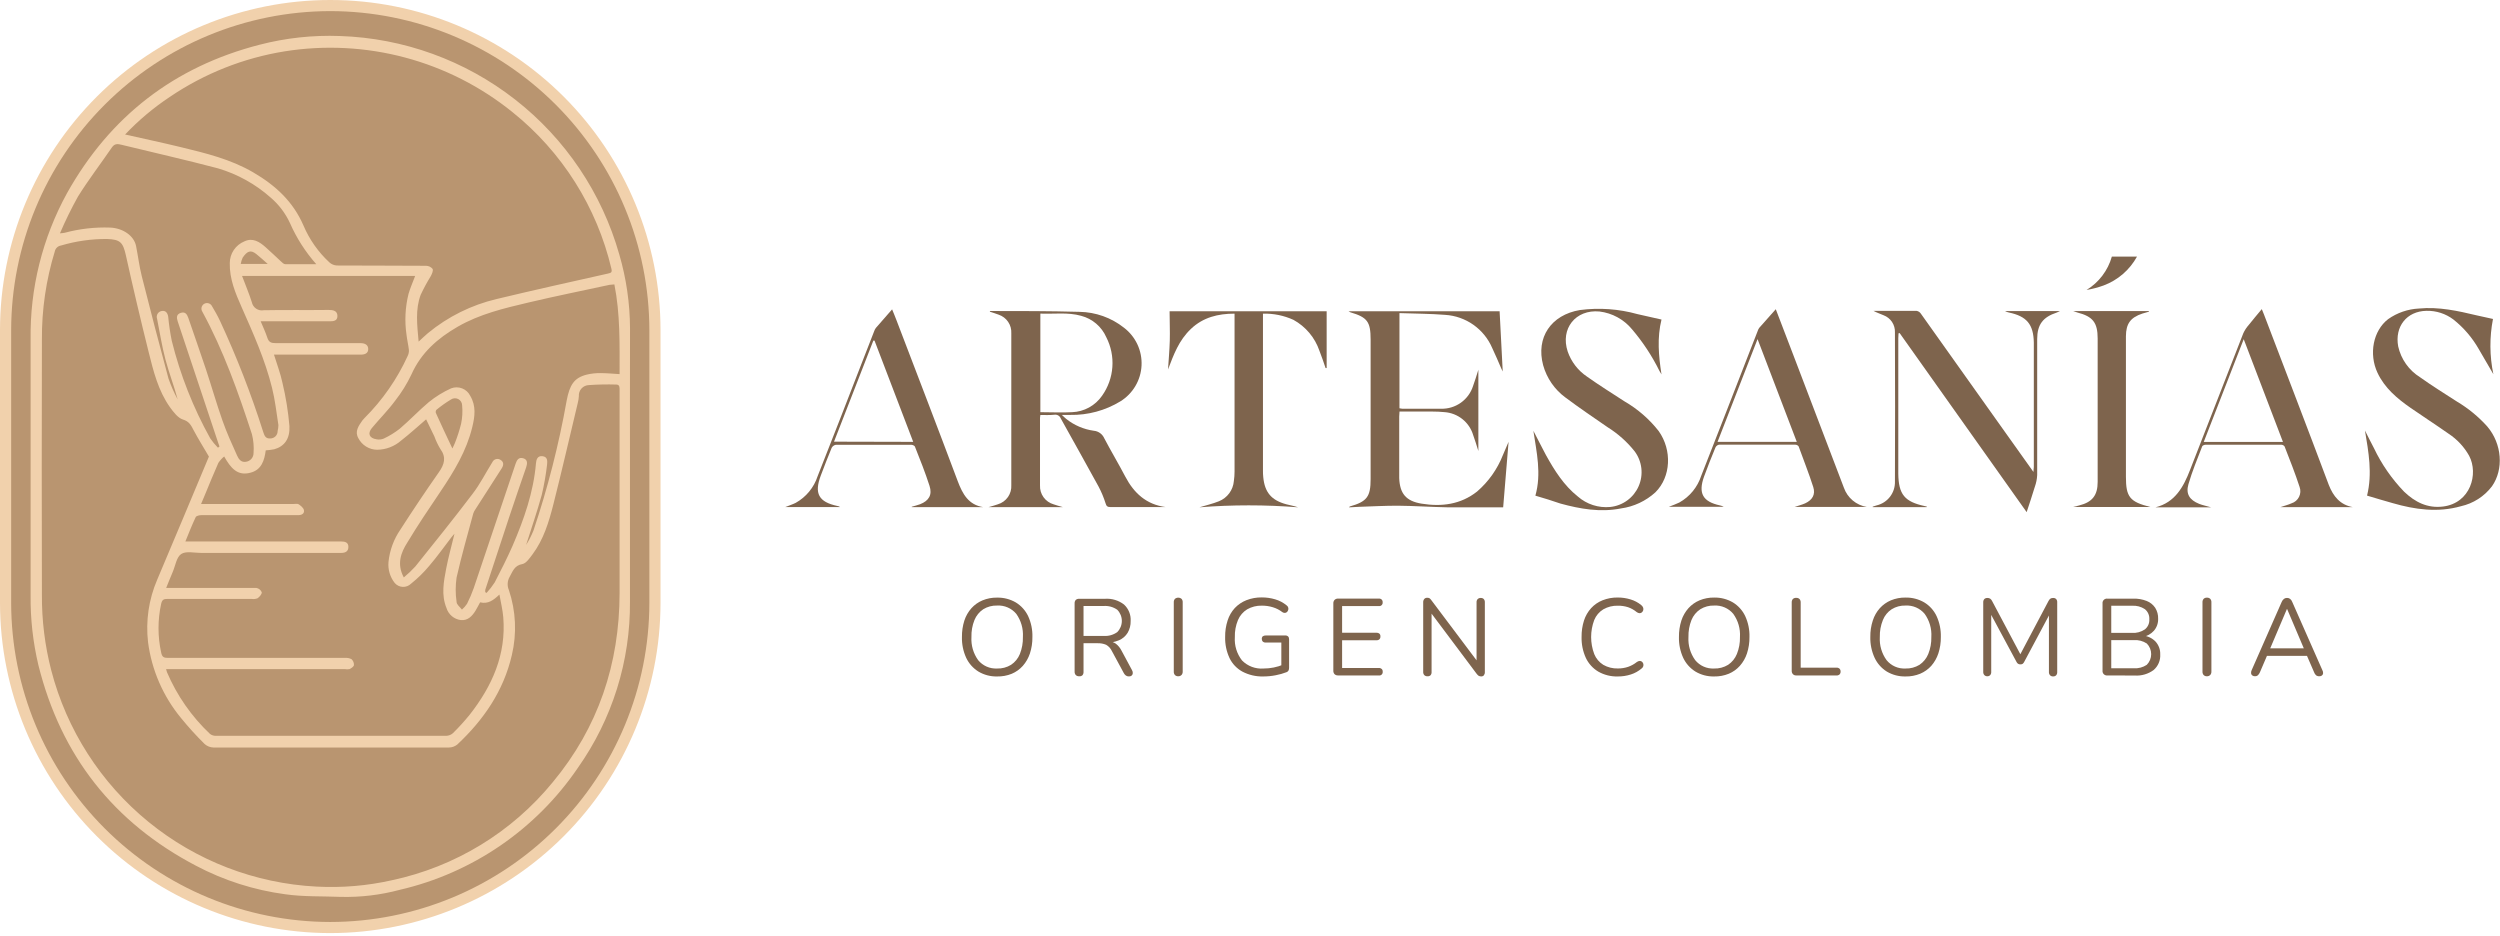 <svg xmlns="http://www.w3.org/2000/svg" fill="none" viewBox="0 0 513 192" height="192" width="513">
<path fill="#B99570" d="M67.77 1.14H67.76C30.967 1.14 1.14 30.967 1.14 67.76V123.71C1.14 160.503 30.967 190.33 67.76 190.33H67.77C104.563 190.33 134.39 160.503 134.39 123.71V67.76C134.39 30.967 104.563 1.14 67.77 1.14Z"></path>
<path fill="#F1D1AC" d="M129.27 96.01C129.27 105.14 129.27 114.27 129.27 123.4C129.372 135.613 125.64 147.55 118.6 157.53C109.993 170.198 96.922 179.151 82 182.6C78.063 183.654 73.995 184.139 69.92 184.04C66.12 183.88 62.27 184.04 58.51 183.5C52.124 182.644 45.939 180.667 40.24 177.66C23.3 168.793 12.513 155.07 7.88 136.49C6.764 131.79 6.226 126.971 6.28 122.14C6.28 104.64 6.28 87.14 6.28 69.64C6.134 59.162 8.708 48.826 13.75 39.64C22.57 23.89 35.75 13.69 53.26 9.18C58.634 7.787 64.182 7.184 69.73 7.39C82.809 7.811 95.415 12.382 105.725 20.441C116.034 28.5 123.513 39.63 127.08 52.22C128.516 57.136 129.256 62.229 129.28 67.35C129.25 76.92 129.27 86.47 129.27 96.01ZM42.87 93.69C41.73 91.75 40.66 90.03 39.72 88.26C39.2 87.26 38.83 86.48 37.52 86.08C36.52 85.77 35.6 84.56 34.89 83.58C32.46 80.17 31.48 76.16 30.49 72.19C28.85 65.61 27.297 59.01 25.83 52.39C25.23 49.71 24.67 49.14 21.97 49.04C18.771 49.019 15.587 49.47 12.52 50.38C12.212 50.426 11.926 50.564 11.699 50.777C11.472 50.989 11.316 51.266 11.25 51.57C9.448 57.446 8.554 63.564 8.6 69.71C8.553 87.183 8.553 104.647 8.6 122.1C8.57 127.304 9.212 132.49 10.51 137.53C13.681 149.757 20.669 160.655 30.457 168.639C40.246 176.624 52.325 181.28 64.94 181.93C70.142 182.21 75.358 181.769 80.44 180.62C93.41 177.86 105.051 170.759 113.44 160.49C122.76 149.27 127.12 136.22 127.14 121.68C127.14 114.07 127.14 106.45 127.14 98.84V80.09C127.14 79.54 127.2 78.92 126.46 78.91C124.589 78.852 122.717 78.888 120.85 79.02C120.563 79.026 120.28 79.091 120.018 79.209C119.756 79.328 119.522 79.499 119.328 79.711C119.135 79.923 118.986 80.173 118.892 80.444C118.798 80.716 118.76 81.003 118.78 81.29C118.753 81.777 118.676 82.259 118.55 82.73C116.89 89.66 115.3 96.6 113.55 103.5C112.63 107.11 111.55 110.7 109.28 113.74C108.7 114.51 107.99 115.58 107.21 115.74C105.51 116.03 105.21 117.28 104.55 118.42C104.327 118.822 104.199 119.27 104.176 119.73C104.154 120.189 104.237 120.648 104.42 121.07C105.869 125.378 106.081 130.007 105.03 134.43C103.33 141.78 99.25 147.7 93.83 152.78C93.342 153.172 92.736 153.387 92.11 153.39C76.01 153.39 59.91 153.39 43.81 153.39C43.147 153.374 42.51 153.126 42.01 152.69C40.285 150.992 38.656 149.199 37.13 147.32C33.464 142.877 31.125 137.491 30.38 131.78C29.875 127.413 30.523 122.989 32.26 118.95C35.88 110.42 39.43 101.88 42.87 93.69ZM98.52 123.6C98.18 124.21 97.9 124.78 97.57 125.32C96.89 126.42 96 127.38 94.57 127.24C93.892 127.158 93.252 126.881 92.729 126.442C92.205 126.004 91.82 125.423 91.62 124.77C90.51 122.07 91.05 119.35 91.56 116.66C92.01 114.32 92.66 112.02 93.26 109.52L92.71 110.15C91.17 112.15 89.71 114.22 88.05 116.15C86.938 117.481 85.695 118.697 84.34 119.78C84.116 119.999 83.849 120.17 83.556 120.281C83.263 120.393 82.951 120.443 82.637 120.429C82.324 120.415 82.017 120.337 81.736 120.199C81.454 120.062 81.204 119.868 81 119.63C80.033 118.405 79.575 116.854 79.72 115.3C79.965 112.933 80.796 110.664 82.14 108.7C84.72 104.7 87.32 100.8 90.03 96.94C91.18 95.31 91.64 93.87 90.35 92.11C89.865 91.305 89.46 90.454 89.14 89.57C88.58 88.4 88.02 87.24 87.44 86.05C85.67 87.56 84.06 89.05 82.33 90.39C80.962 91.598 79.205 92.272 77.38 92.29C76.582 92.281 75.802 92.055 75.124 91.636C74.445 91.216 73.894 90.62 73.53 89.91C72.75 88.54 73.58 87.39 74.35 86.29C74.486 86.108 74.637 85.938 74.8 85.78C78.5 82.091 81.505 77.765 83.67 73.01C83.847 72.643 83.929 72.237 83.91 71.83C83.8 70.83 83.54 69.76 83.42 68.72C83.005 65.913 83.145 63.053 83.83 60.3C84.19 59.06 84.73 57.86 85.19 56.62H49.67C50.37 58.5 51.11 60.22 51.67 62C51.779 62.545 52.098 63.025 52.559 63.336C53.019 63.646 53.584 63.763 54.13 63.66C58.56 63.57 62.99 63.66 67.43 63.6C68.31 63.6 69.23 63.73 69.24 64.83C69.25 65.93 68.33 65.93 67.49 65.93H53.49C54 67.15 54.49 68.19 54.85 69.28C55.14 70.21 55.65 70.42 56.56 70.41C62.35 70.41 68.15 70.41 73.95 70.41C74.8 70.41 75.55 70.7 75.56 71.61C75.57 72.52 74.85 72.78 73.97 72.77C71.05 72.77 68.13 72.77 65.22 72.77H56.22C56.83 74.77 57.56 76.63 57.96 78.56C58.658 81.473 59.136 84.435 59.39 87.42C59.53 89.99 58.39 91.6 56.28 92.19C55.702 92.303 55.118 92.376 54.53 92.41C54.26 94.5 53.65 96.41 51.42 96.99C48.7 97.75 47.32 95.99 46 93.67C45.541 94.045 45.14 94.487 44.81 94.98C43.86 97.1 43 99.27 42.1 101.42L41.26 103.42H60.2C60.58 103.42 61.05 103.31 61.31 103.49C61.75 103.8 62.31 104.25 62.37 104.71C62.48 105.41 61.9 105.71 61.18 105.71C60.8 105.71 60.43 105.71 60.05 105.71C53.8 105.71 47.55 105.71 41.3 105.71C40.91 105.71 40.3 105.85 40.16 106.11C39.41 107.69 38.76 109.33 38.04 111.11H50.23C56.82 111.11 63.41 111.11 70 111.11C70.82 111.11 71.5 111.3 71.49 112.24C71.48 113.18 70.84 113.45 70.02 113.46H41.29C39.89 113.46 38.17 113.03 37.19 113.68C36.21 114.33 35.99 116.09 35.44 117.37C35 118.37 34.58 119.48 34.1 120.64H44.3C47.07 120.64 49.83 120.64 52.6 120.64C52.849 120.683 53.083 120.789 53.279 120.948C53.475 121.107 53.627 121.315 53.72 121.55C53.72 121.94 53.26 122.48 52.86 122.76C52.477 122.916 52.059 122.965 51.65 122.9C45.89 122.9 40.13 122.9 34.37 122.9C33.65 122.9 33.27 123 33.07 123.9C32.346 127.194 32.346 130.606 33.07 133.9C33.26 134.84 33.64 135.01 34.48 135C46.56 135 58.643 135 70.73 135C71.212 134.952 71.698 135.042 72.13 135.26C72.298 135.414 72.43 135.603 72.516 135.814C72.603 136.025 72.641 136.252 72.63 136.48C72.58 136.79 72.1 137.12 71.73 137.3C71.4 137.365 71.06 137.365 70.73 137.3H34.08C34.16 137.58 34.2 137.76 34.26 137.93C36.302 142.715 39.308 147.028 43.09 150.6C43.435 150.867 43.864 151.005 44.3 150.99C60.06 150.99 75.817 150.99 91.57 150.99C92.08 150.975 92.569 150.78 92.95 150.44C94.161 149.243 95.306 147.981 96.38 146.66C100.98 140.79 103.9 134.31 103.27 126.66C103.15 125.17 102.78 123.66 102.48 122C101.24 123.18 100.16 123.99 98.52 123.6ZM85.9 70.1C86.65 69.42 87.21 68.86 87.82 68.35C91.931 64.964 96.766 62.569 101.95 61.35C109.53 59.53 117.14 57.84 124.74 56.14C125.41 55.99 125.64 55.89 125.46 55.14C122.467 42.465 115.322 31.155 105.16 23.01C98.683 17.774 91.177 13.958 83.131 11.808C75.084 9.658 66.676 9.223 58.45 10.53C49.99 11.886 41.931 15.081 34.84 19.89C31.502 22.105 28.426 24.692 25.67 27.6C29.57 28.48 33.36 29.28 37.13 30.2C42.24 31.44 47.34 32.67 51.96 35.37C56.58 38.07 60.14 41.37 62.27 46.27C63.485 49.137 65.295 51.714 67.58 53.83C68 54.216 68.54 54.446 69.11 54.48C75.21 54.53 81.31 54.48 87.41 54.54C87.67 54.54 87.927 54.597 88.162 54.708C88.397 54.818 88.605 54.98 88.77 55.18C88.94 55.53 88.65 56.18 88.41 56.64C87.645 57.88 86.95 59.162 86.33 60.48C85.19 63.5 85.6 66.7 85.9 70.07V70.1ZM82.85 118.5C83.689 117.803 84.481 117.052 85.22 116.25C89.17 111.32 93.13 106.41 96.94 101.38C98.49 99.38 99.66 97.04 101.02 94.86C101.09 94.702 101.194 94.561 101.325 94.448C101.457 94.336 101.612 94.255 101.779 94.21C101.946 94.166 102.121 94.16 102.291 94.193C102.461 94.226 102.621 94.297 102.76 94.4C103.42 94.83 103.35 95.47 102.96 96.09C101.16 98.877 99.367 101.67 97.58 104.47C97.382 104.738 97.227 105.035 97.12 105.35C95.94 109.73 94.69 114.09 93.69 118.51C93.448 120.168 93.448 121.852 93.69 123.51C93.69 124.06 94.4 124.57 94.79 125.09C95.193 124.739 95.546 124.336 95.84 123.89C96.366 122.851 96.824 121.779 97.21 120.68C100.09 112.187 102.95 103.69 105.79 95.19C106.07 94.34 106.47 93.77 107.38 94.04C108.29 94.31 108.24 95.1 107.97 95.89C106.797 99.263 105.647 102.637 104.52 106.01C102.86 110.99 101.213 115.99 99.58 121.01C99.555 121.176 99.555 121.344 99.58 121.51L99.84 121.67C100.463 120.997 101.025 120.271 101.52 119.5C102.8 117.03 104.08 114.5 105.18 112C107.52 106.57 109.48 101 109.98 95.07C110.05 94.33 110.27 93.48 111.33 93.61C112.39 93.74 112.33 94.61 112.26 95.34C112.019 97.426 111.655 99.497 111.17 101.54C110.22 105 109.04 108.39 107.96 111.81C108.552 110.875 109.057 109.887 109.47 108.86C112.396 100.154 114.672 91.243 116.28 82.2C116.9 78.96 117.81 77.51 120.45 76.86C121.332 76.655 122.235 76.554 123.14 76.56C124.45 76.56 125.76 76.69 127.14 76.77C127.14 70.55 127.28 64.42 126.07 58.36C125.735 58.37 125.401 58.4 125.07 58.45C119.51 59.65 113.92 60.78 108.38 62.09C103.38 63.27 98.45 64.44 93.94 67.03C89.81 69.41 86.41 72.38 84.42 76.85C83.513 78.758 82.396 80.559 81.09 82.22C79.62 84.22 77.88 85.94 76.31 87.83C75.37 88.96 75.78 89.94 77.31 90.15C77.791 90.238 78.288 90.186 78.74 90C79.898 89.457 80.992 88.787 82 88C84.08 86.24 85.95 84.23 88 82.51C89.397 81.379 90.933 80.431 92.57 79.69C93.3 79.409 94.109 79.412 94.837 79.699C95.565 79.986 96.159 80.536 96.5 81.24C97.73 83.3 97.44 85.45 96.92 87.6C95.74 92.52 93.16 96.75 90.37 100.89C88.05 104.33 85.72 107.77 83.59 111.32C82.26 113.4 81.38 115.73 82.85 118.47V118.5ZM44.71 91.88L45.04 91.62C44.94 91.35 44.84 91.08 44.75 90.8C41.99 82.513 39.227 74.223 36.46 65.93C36.2 65.16 36.2 64.48 37.1 64.2C38 63.92 38.37 64.47 38.63 65.2C39.82 68.71 41.07 72.2 42.24 75.73C43.41 79.26 44.43 82.83 45.66 86.33C46.52 88.77 47.58 91.13 48.66 93.5C48.97 94.2 49.47 94.92 50.45 94.76C50.89 94.706 51.295 94.491 51.586 94.157C51.878 93.823 52.036 93.393 52.03 92.95C52.129 91.65 52.014 90.343 51.69 89.08C48.88 80.46 45.86 71.93 41.51 63.94C41.43 63.813 41.376 63.672 41.35 63.524C41.325 63.377 41.328 63.225 41.361 63.079C41.394 62.933 41.456 62.794 41.542 62.672C41.629 62.549 41.738 62.445 41.865 62.365C41.992 62.285 42.133 62.231 42.281 62.205C42.428 62.179 42.58 62.183 42.726 62.216C42.872 62.249 43.011 62.311 43.133 62.397C43.256 62.483 43.36 62.593 43.44 62.72C44.04 63.72 44.66 64.81 45.17 65.9C48.591 73.272 51.541 80.854 54 88.6C54.26 89.38 54.47 90.04 55.46 89.97C55.66 89.971 55.859 89.933 56.044 89.856C56.229 89.779 56.397 89.666 56.538 89.524C56.679 89.381 56.789 89.212 56.864 89.026C56.938 88.84 56.974 88.64 56.97 88.44C57.07 88.044 57.124 87.638 57.13 87.23C56.73 84.67 56.45 82.09 55.82 79.58C54.4 73.84 51.98 68.45 49.59 63.05C48.31 60.17 47.08 57.24 47.15 53.99C47.151 53.033 47.436 52.097 47.971 51.303C48.505 50.509 49.264 49.892 50.15 49.53C51.84 48.73 53.22 49.6 54.45 50.68C55.68 51.76 56.6 52.68 57.69 53.68C57.93 53.9 58.23 54.2 58.51 54.21C60.56 54.21 62.62 54.21 64.9 54.21C62.668 51.688 60.843 48.834 59.49 45.75C58.563 43.755 57.22 41.982 55.55 40.55C52.432 37.784 48.746 35.736 44.75 34.55C38.2 32.82 31.58 31.33 24.99 29.72C24.23 29.54 23.59 29.38 22.99 30.21C20.67 33.6 18.16 36.87 15.99 40.35C14.631 42.795 13.399 45.308 12.3 47.88C12.636 47.861 12.97 47.821 13.3 47.76C16.33 46.945 19.465 46.588 22.6 46.7C25.22 46.81 27.5 48.37 27.92 50.48C28.34 52.59 28.58 54.64 29.09 56.67C30.86 63.67 32.67 70.67 34.57 77.67C35.083 79.149 35.715 80.583 36.46 81.96C35.71 79.18 34.68 76.52 33.95 73.77C33.22 71.02 32.79 68.2 32.23 65.41C32.17 65.239 32.15 65.057 32.17 64.877C32.19 64.697 32.25 64.524 32.346 64.37C32.442 64.217 32.572 64.087 32.724 63.99C32.877 63.893 33.05 63.831 33.23 63.81C34.03 63.69 34.41 64.25 34.52 65.04C34.678 66.688 34.921 68.327 35.25 69.95C36.988 76.935 39.641 83.66 43.14 89.95C43.603 90.631 44.128 91.267 44.71 91.85V91.88ZM92.82 92.04C93.05 91.55 93.23 91.23 93.35 90.9C93.86 89.613 94.284 88.293 94.62 86.95C94.88 85.715 94.95 84.447 94.83 83.19C94.829 82.919 94.753 82.653 94.611 82.422C94.468 82.191 94.264 82.004 94.022 81.882C93.78 81.76 93.508 81.707 93.238 81.73C92.968 81.752 92.709 81.849 92.49 82.01C91.463 82.629 90.483 83.324 89.56 84.09C89.486 84.179 89.437 84.286 89.416 84.399C89.395 84.513 89.403 84.63 89.44 84.74C90.52 87.1 91.6 89.47 92.82 92.01V92.04ZM49.4 54.16H54.94C54.04 53.37 53.35 52.74 52.63 52.16C51.41 51.16 50.7 51.57 49.8 52.86C49.608 53.273 49.474 53.711 49.4 54.16Z"></path>
<path fill="#F1D1AC" d="M67.77 191.47C49.804 191.451 32.578 184.307 19.873 171.604C7.168 158.901 0.021 141.676 0 123.71V67.77C3.78768e-07 49.796 7.14 32.559 19.849 19.849C32.559 7.14 49.796 0 67.77 0C85.744 0 102.981 7.14 115.691 19.849C128.4 32.559 135.54 49.796 135.54 67.77V123.71C135.519 141.676 128.372 158.901 115.667 171.604C102.962 184.307 85.736 191.451 67.77 191.47ZM67.77 2.28C50.408 2.301 33.764 9.208 21.488 21.486C9.213 33.763 2.309 50.408 2.29 67.77V123.71C2.309 141.071 9.213 157.715 21.489 169.991C33.765 182.267 50.409 189.172 67.77 189.19C85.131 189.172 101.775 182.267 114.051 169.991C126.327 157.715 133.231 141.071 133.25 123.71V67.77C133.231 50.408 126.327 33.763 114.052 21.486C101.776 9.208 85.132 2.301 67.77 2.28Z"></path>
<path fill="#7E644D" d="M213.48 85.16C213.444 85.355 213.42 85.552 213.41 85.75C213.41 90.36 213.41 94.98 213.41 99.6C213.37 100.469 213.625 101.326 214.133 102.032C214.641 102.738 215.373 103.252 216.21 103.49C216.74 103.69 217.29 103.82 218.09 104.06H202.87C203.65 103.82 204.22 103.69 204.77 103.48C205.606 103.231 206.333 102.706 206.833 101.99C207.332 101.274 207.574 100.411 207.52 99.54C207.52 89.16 207.52 78.78 207.52 68.4C207.567 67.565 207.338 66.737 206.868 66.045C206.398 65.353 205.714 64.834 204.92 64.57C204.33 64.34 203.72 64.16 203.12 63.96C203.12 63.9 203.12 63.82 203.18 63.82C209.3 63.82 215.41 63.82 221.52 63.99C224.831 64.045 228.032 65.187 230.63 67.24C231.817 68.142 232.766 69.319 233.396 70.669C234.026 72.02 234.317 73.504 234.246 74.992C234.174 76.481 233.741 77.93 232.983 79.213C232.226 80.497 231.168 81.577 229.9 82.36C226.8 84.245 223.228 85.209 219.6 85.14C219.13 85.14 218.66 85.14 217.89 85.14C218.33 85.54 218.55 85.78 218.81 85.98C220.441 87.272 222.389 88.104 224.45 88.39C224.912 88.431 225.354 88.596 225.731 88.867C226.107 89.138 226.404 89.505 226.59 89.93C227.98 92.58 229.52 95.15 230.91 97.8C232.69 101.19 235.22 103.52 239.18 104.05C238.86 104.05 238.53 104.05 238.18 104.05C234.74 104.05 231.3 104.05 227.86 104.05C227.24 104.05 227.03 103.86 226.86 103.27C226.487 102.089 226.009 100.945 225.43 99.85C222.87 95.16 220.24 90.5 217.66 85.85C217.563 85.6 217.386 85.391 217.155 85.254C216.925 85.118 216.655 85.064 216.39 85.1C215.47 85.2 214.52 85.16 213.48 85.16ZM213.48 84.58C215.73 84.58 217.87 84.7 219.99 84.58C221.209 84.534 222.4 84.204 223.469 83.618C224.539 83.031 225.456 82.203 226.15 81.2C227.377 79.47 228.106 77.436 228.257 75.32C228.409 73.204 227.978 71.088 227.01 69.2C226.539 68.128 225.832 67.177 224.942 66.417C224.052 65.657 223.002 65.107 221.87 64.81C219.13 64.03 216.32 64.47 213.48 64.35V84.58Z"></path>
<path fill="#7E644D" d="M287.17 64.25V83.78C287.353 83.828 287.541 83.858 287.73 83.87C290.37 83.87 293.02 83.87 295.66 83.87C297.124 83.92 298.565 83.488 299.761 82.641C300.956 81.794 301.841 80.578 302.28 79.18C302.66 78.18 302.94 77.18 303.36 75.87V92.55C302.96 91.3 302.67 90.28 302.3 89.29C301.916 87.997 301.146 86.852 300.094 86.008C299.041 85.165 297.756 84.663 296.41 84.57C295.59 84.49 294.76 84.45 293.93 84.45C291.71 84.45 289.49 84.45 287.18 84.45C287.18 84.84 287.12 85.14 287.12 85.45C287.12 89.45 287.12 93.45 287.12 97.45C287.12 97.67 287.12 97.89 287.12 98.11C287.24 101.28 288.52 102.83 291.71 103.35C295.8 104.01 299.71 103.54 303.1 100.86C305.449 98.831 307.268 96.26 308.4 93.37C308.78 92.51 309.14 91.64 309.56 90.66C309.19 95.2 308.82 99.59 308.45 104.1H307.52C303.99 104.1 300.45 104.1 296.92 104.1C293.54 104.04 290.18 103.8 286.8 103.77C284.17 103.77 281.53 103.91 278.89 104L276.82 104.11C276.92 103.99 276.95 103.93 277 103.92C280.51 102.92 281.25 101.92 281.25 98.32V69.66C281.25 66.01 280.58 65.11 277.09 64.08C276.961 64.021 276.837 63.951 276.72 63.87H307.72C307.93 67.95 308.14 72 308.36 76.23C308.21 75.91 308.11 75.72 308.02 75.52C307.42 74.16 306.86 72.77 306.21 71.43C305.39 69.51 304.052 67.856 302.346 66.651C300.641 65.447 298.634 64.74 296.55 64.61C293.47 64.36 290.38 64.37 287.17 64.25Z"></path>
<path fill="#7E644D" d="M315.06 101.71C316.34 97.18 315.31 92.81 314.65 88.4C315.51 90.05 316.34 91.72 317.24 93.4C318.99 96.55 320.9 99.6 323.78 101.89C324.683 102.679 325.738 103.276 326.879 103.644C328.021 104.012 329.226 104.144 330.42 104.03C331.682 103.899 332.886 103.436 333.91 102.688C334.934 101.94 335.742 100.934 336.25 99.772C336.758 98.61 336.949 97.334 336.804 96.074C336.658 94.814 336.18 93.615 335.42 92.6C333.871 90.654 332 88.987 329.89 87.67C326.99 85.67 324.04 83.67 321.23 81.57C319.001 79.934 317.388 77.595 316.65 74.93C315.14 69.27 318.26 64.62 324.2 63.62C328.156 63.102 332.177 63.388 336.02 64.46L340.94 65.57C340.01 69.34 340.35 73.05 340.94 76.83C340.8 76.59 340.65 76.35 340.51 76.1C339 73.044 337.119 70.186 334.91 67.59C333.232 65.55 330.832 64.235 328.21 63.92C323.32 63.46 320.14 67.44 321.69 72.13C322.414 74.227 323.8 76.031 325.64 77.27C328.15 79.05 330.77 80.69 333.36 82.37C336.058 83.934 338.434 85.997 340.36 88.45C343.15 92.39 342.88 97.85 339.69 101.02C337.725 102.811 335.264 103.965 332.63 104.33C328.38 105.17 324.27 104.44 320.2 103.33C318.53 102.75 316.84 102.23 315.06 101.71Z"></path>
<path fill="#7E644D" d="M240 63.87H272.23V75.53H272.01C271.6 74.35 271.22 73.15 270.75 71.99C269.826 69.278 267.921 67.009 265.41 65.63C263.45 64.737 261.313 64.303 259.16 64.36V65.44C259.16 75.82 259.16 86.2 259.16 96.58C259.155 97.024 259.175 97.468 259.22 97.91C259.52 101.04 260.9 102.66 263.96 103.48C264.75 103.69 265.56 103.82 266.36 104.1C259.624 103.565 252.856 103.565 246.12 104.1C247.45 103.7 248.82 103.38 250.12 102.86C250.969 102.52 251.707 101.949 252.249 101.213C252.792 100.476 253.118 99.602 253.19 98.69C253.281 98.061 253.328 97.426 253.33 96.79C253.33 86.31 253.33 75.833 253.33 65.36C253.33 65.08 253.33 64.79 253.33 64.36C249.95 64.36 246.89 65.11 244.39 67.48C241.89 69.85 240.84 72.77 239.68 75.81C239.81 73.81 239.98 71.88 240.04 69.91C240.1 67.94 240 65.94 240 63.87Z"></path>
<path fill="#7E644D" d="M201.78 104.07H187.09V103.98C187.66 103.81 188.24 103.68 188.8 103.47C190.61 102.76 191.34 101.54 190.74 99.7C189.86 96.98 188.81 94.32 187.74 91.64C187.67 91.45 187.25 91.27 186.99 91.27C181.83 91.27 176.68 91.27 171.52 91.27C171.339 91.3 171.166 91.371 171.017 91.479C170.868 91.587 170.746 91.727 170.66 91.89C169.88 93.77 169.15 95.67 168.43 97.57C167.03 101.27 167.99 103.01 171.85 103.83C172.044 103.853 172.227 103.929 172.38 104.05H161.14C161.93 103.73 162.63 103.51 163.27 103.19C165.412 101.999 167.023 100.041 167.78 97.71C170.78 90.08 173.78 82.43 176.72 74.79L179.39 67.94C179.468 67.702 179.587 67.478 179.74 67.28C180.82 66.03 181.91 64.79 183.06 63.48C183.36 64.22 183.69 64.99 183.98 65.77C188.18 76.77 192.42 87.77 196.54 98.77C197.53 101.38 198.74 103.6 201.78 104.07ZM187.39 90.67L179.45 69.89H179.21L171.14 90.63L187.39 90.67Z"></path>
<path fill="#7E644D" d="M438.51 52.66C437.013 55.383 434.59 57.48 431.68 58.57C430.537 58.986 429.359 59.298 428.16 59.5C430.69 57.955 432.543 55.512 433.35 52.66H438.51Z"></path>
<path fill="#7E644D" d="M485.72 101.7C486.84 97.14 486.03 92.77 485.29 88.34C485.9 89.55 486.5 90.77 487.14 91.97C488.702 95.254 490.786 98.263 493.31 100.88C495.54 103.02 498.11 104.34 501.31 103.94C506.95 103.24 508.63 97.24 506.67 93.53C505.655 91.713 504.218 90.166 502.48 89.02C499.9 87.2 497.25 85.5 494.66 83.7C491.9 81.78 489.34 79.64 487.86 76.49C486.05 72.62 486.97 67.86 490.04 65.49C491.898 64.179 494.089 63.423 496.36 63.31C500.43 62.92 504.36 63.79 508.25 64.72C509.32 64.97 510.41 65.19 511.56 65.45C510.831 69.198 510.859 73.053 511.64 76.79C510.64 75.07 509.64 73.32 508.64 71.63C507.311 69.298 505.55 67.241 503.45 65.57C501.862 64.366 499.913 63.736 497.92 63.78C493.86 63.85 491.36 67.01 492.11 71.09C492.399 72.386 492.943 73.611 493.71 74.695C494.478 75.778 495.453 76.698 496.58 77.4C499.04 79.16 501.58 80.73 504.16 82.4C506.493 83.785 508.601 85.518 510.41 87.54C513.41 91.09 513.8 96.3 511.35 99.79C509.775 101.866 507.514 103.315 504.97 103.88C500.23 105.22 495.57 104.57 490.97 103.24C489.24 102.76 487.54 102.24 485.72 101.7Z"></path>
<path fill="#7E644D" d="M395.35 104.06H384.28V103.96L385.07 103.71C386.171 103.454 387.149 102.823 387.836 101.925C388.524 101.028 388.879 99.92 388.84 98.79C388.88 88.59 388.88 78.397 388.84 68.21C388.873 67.452 388.666 66.704 388.247 66.071C387.828 65.439 387.22 64.956 386.51 64.69C385.83 64.39 385.11 64.16 384.44 63.79C387.39 63.79 390.34 63.79 393.29 63.79C393.466 63.821 393.634 63.887 393.784 63.985C393.934 64.083 394.062 64.211 394.16 64.36C399.767 72.22 405.357 80.083 410.93 87.95L417.26 96.84C417.26 96.38 417.34 96.12 417.34 95.84V70.28C417.27 66.56 415.89 64.9 412.24 64.13C411.955 64.078 411.681 63.976 411.43 63.83H422.7C422.38 63.98 422.21 64.08 422.03 64.14C419.22 65.07 418.03 66.59 418.03 69.59C418.03 78.89 418.03 88.19 418.03 97.5C417.988 98.313 417.826 99.115 417.55 99.88C417.02 101.64 416.43 103.37 415.87 105.09L389.8 68.34L389.58 68.4C389.58 68.73 389.53 69.06 389.53 69.4V97.2C389.59 101.46 390.81 102.95 394.96 103.85L395.39 103.95L395.35 104.06Z"></path>
<path fill="#7E644D" d="M364.39 63.45C365.63 66.68 366.86 69.88 368.08 73.09C371.507 82.09 374.937 91.09 378.37 100.09C378.727 101.106 379.351 102.006 380.176 102.698C381.002 103.389 381.998 103.846 383.06 104.02H368.26C369.05 103.75 369.77 103.58 370.43 103.28C371.91 102.59 372.57 101.46 372.08 99.94C371.18 97.13 370.08 94.37 369.08 91.6C369.001 91.493 368.899 91.406 368.781 91.345C368.663 91.284 368.533 91.252 368.4 91.25C363.18 91.25 357.96 91.25 352.74 91.25C352.585 91.278 352.439 91.343 352.314 91.439C352.189 91.534 352.088 91.658 352.02 91.8C351.2 93.8 350.39 95.8 349.67 97.8C348.44 101.23 349.41 102.94 352.93 103.71C353.208 103.762 353.475 103.86 353.72 104H342.43C343.23 103.68 343.93 103.45 344.59 103.12C346.729 101.924 348.337 99.962 349.09 97.63C352.53 88.87 355.95 80.1 359.35 71.32C359.8 70.17 360.24 69.01 360.7 67.86C360.765 67.647 360.867 67.448 361 67.27C362.09 66.05 363.2 64.79 364.39 63.45ZM368.7 90.67C366.02 83.67 363.38 76.75 360.65 69.58L352.44 90.67H368.7Z"></path>
<path fill="#7E644D" d="M482.82 104.07H467.92C468.82 103.76 469.55 103.59 470.22 103.28C470.553 103.175 470.862 103.004 471.127 102.777C471.393 102.55 471.609 102.272 471.764 101.959C471.919 101.646 472.01 101.305 472.03 100.956C472.049 100.608 471.999 100.259 471.88 99.93C470.96 97.12 469.88 94.38 468.8 91.62C468.726 91.512 468.628 91.424 468.513 91.361C468.398 91.299 468.271 91.264 468.14 91.26C462.94 91.26 457.747 91.26 452.56 91.26C452.33 91.26 451.95 91.42 451.89 91.59C450.89 94.18 449.83 96.73 449.06 99.38C448.49 101.38 449.32 102.6 451.24 103.38C451.96 103.67 452.74 103.82 453.71 104.1H442.32C446.32 103.1 448.06 99.91 449.41 96.4C453.03 87.067 456.667 77.733 460.32 68.4C460.607 67.77 460.988 67.186 461.45 66.67C462.29 65.6 463.18 64.57 464.12 63.43C464.26 63.79 464.42 64.15 464.56 64.51C469 76.16 473.48 87.79 477.87 99.51C478.79 101.85 480.19 103.6 482.82 104.07ZM460.41 69.6L452.21 90.68H468.46C465.78 83.65 463.14 76.71 460.41 69.6Z"></path>
<path fill="#7E644D" d="M440.98 63.95C440.53 64.08 440.08 64.19 439.63 64.34C437.19 65.14 436.25 66.42 436.24 69C436.24 73.59 436.24 78.18 436.24 82.76V97.86C436.24 101.97 437.02 102.98 441.24 104.03H425.44L426.64 103.72C429.34 103.04 430.44 101.65 430.44 98.89C430.44 93.863 430.44 88.83 430.44 83.79V69.46C430.44 66.19 429.44 64.94 426.29 64.13C426.08 64.07 425.89 63.99 425.42 63.83H440.92L440.98 63.95Z"></path>
<path fill="#7E644D" d="M204.6 138.81C203.258 138.841 201.935 138.494 200.78 137.81C199.69 137.134 198.819 136.159 198.27 135C197.652 133.653 197.351 132.182 197.39 130.7C197.375 129.557 197.544 128.419 197.89 127.33C198.194 126.396 198.688 125.535 199.34 124.8C199.967 124.108 200.739 123.562 201.6 123.2C202.55 122.807 203.572 122.613 204.6 122.63C205.954 122.602 207.29 122.948 208.46 123.63C209.549 124.298 210.42 125.267 210.97 126.42C211.589 127.763 211.89 129.231 211.85 130.71C211.866 131.857 211.694 132.999 211.34 134.09C211.028 135.029 210.532 135.896 209.88 136.64C209.252 137.341 208.477 137.894 207.61 138.26C206.654 138.646 205.63 138.833 204.6 138.81ZM204.6 137.18C205.611 137.214 206.609 136.95 207.47 136.42C208.283 135.88 208.914 135.106 209.28 134.2C209.718 133.09 209.929 131.903 209.9 130.71C210.004 129.013 209.521 127.332 208.53 125.95C208.052 125.382 207.447 124.933 206.765 124.64C206.083 124.346 205.341 124.216 204.6 124.26C203.599 124.23 202.612 124.494 201.76 125.02C200.953 125.56 200.326 126.33 199.96 127.23C199.516 128.335 199.305 129.52 199.34 130.71C199.238 132.408 199.726 134.089 200.72 135.47C201.189 136.037 201.784 136.487 202.458 136.784C203.131 137.081 203.865 137.217 204.6 137.18Z"></path>
<path fill="#7E644D" d="M221.42 138.77C221.295 138.776 221.17 138.757 221.053 138.712C220.935 138.667 220.829 138.598 220.74 138.51C220.577 138.314 220.495 138.064 220.51 137.81V123.81C220.495 123.551 220.581 123.297 220.75 123.1C220.946 122.937 221.196 122.855 221.45 122.87H226.75C228.15 122.776 229.537 123.195 230.65 124.05C231.114 124.479 231.477 125.006 231.712 125.592C231.947 126.178 232.049 126.809 232.01 127.44C232.032 128.281 231.821 129.112 231.4 129.84C230.977 130.533 230.348 131.075 229.6 131.39C228.697 131.76 227.726 131.937 226.75 131.91L226.98 131.62H227.42C227.964 131.608 228.499 131.765 228.95 132.07C229.446 132.452 229.849 132.941 230.13 133.5L232.28 137.5C232.395 137.686 232.454 137.901 232.45 138.12C232.446 138.304 232.371 138.48 232.24 138.61C232.079 138.747 231.871 138.815 231.66 138.8C231.436 138.812 231.214 138.749 231.03 138.62C230.849 138.485 230.702 138.311 230.6 138.11L228.16 133.6C227.909 133.059 227.497 132.608 226.98 132.31C226.42 132.077 225.816 131.968 225.21 131.99H222.34V137.86C222.358 138.113 222.279 138.363 222.12 138.56C222.025 138.643 221.914 138.705 221.793 138.741C221.672 138.777 221.545 138.787 221.42 138.77ZM222.34 130.49H226.48C227.469 130.561 228.452 130.285 229.26 129.71C229.863 129.098 230.201 128.274 230.201 127.415C230.201 126.556 229.863 125.732 229.26 125.12C228.449 124.553 227.467 124.281 226.48 124.35H222.34V130.49Z"></path>
<path fill="#7E644D" d="M241.78 138.77C241.653 138.778 241.526 138.759 241.407 138.714C241.288 138.669 241.18 138.6 241.09 138.51C240.927 138.314 240.845 138.064 240.86 137.81V123.6C240.842 123.342 240.925 123.088 241.09 122.89C241.281 122.728 241.524 122.639 241.775 122.639C242.026 122.639 242.269 122.728 242.46 122.89C242.625 123.088 242.708 123.342 242.69 123.6V137.78C242.708 138.033 242.629 138.283 242.47 138.48C242.383 138.576 242.277 138.652 242.157 138.702C242.038 138.752 241.909 138.775 241.78 138.77Z"></path>
<path fill="#7E644D" d="M259.19 138.81C257.708 138.845 256.242 138.5 254.93 137.81C253.787 137.182 252.868 136.214 252.3 135.04C251.668 133.679 251.359 132.19 251.4 130.69C251.384 129.543 251.556 128.401 251.91 127.31C252.211 126.367 252.712 125.501 253.38 124.77C254.046 124.066 254.859 123.517 255.76 123.16C256.77 122.766 257.846 122.572 258.93 122.59C259.854 122.588 260.774 122.719 261.66 122.98C262.52 123.228 263.32 123.65 264.01 124.22C264.172 124.324 264.289 124.484 264.34 124.67C264.39 124.83 264.39 125.001 264.34 125.16C264.296 125.318 264.213 125.462 264.1 125.58C263.981 125.688 263.83 125.755 263.67 125.77C263.481 125.777 263.294 125.72 263.14 125.61C262.56 125.161 261.902 124.822 261.2 124.61C260.458 124.382 259.686 124.271 258.91 124.28C257.859 124.255 256.822 124.518 255.91 125.04C255.069 125.559 254.411 126.328 254.03 127.24C253.573 128.345 253.355 129.535 253.39 130.73C253.272 132.453 253.796 134.159 254.86 135.52C255.431 136.103 256.122 136.554 256.886 136.841C257.649 137.127 258.467 137.243 259.28 137.18C259.985 137.182 260.689 137.111 261.38 136.97C262.049 136.837 262.702 136.636 263.33 136.37L262.93 137.43V131.85H259.73C259.508 131.865 259.29 131.793 259.12 131.65C259.053 131.578 259 131.493 258.966 131.4C258.932 131.307 258.916 131.209 258.92 131.11C258.913 131.011 258.927 130.912 258.962 130.819C258.996 130.725 259.05 130.641 259.12 130.57C259.3 130.449 259.514 130.389 259.73 130.4H263.73C263.837 130.391 263.944 130.404 264.046 130.439C264.147 130.473 264.241 130.528 264.32 130.6C264.39 130.679 264.443 130.771 264.478 130.87C264.512 130.97 264.526 131.075 264.52 131.18V137.02C264.525 137.213 264.488 137.404 264.41 137.58C264.327 137.734 264.192 137.855 264.03 137.92C263.301 138.202 262.548 138.416 261.78 138.56C260.927 138.728 260.059 138.811 259.19 138.81Z"></path>
<path fill="#7E644D" d="M274.6 138.6C274.464 138.61 274.327 138.592 274.198 138.548C274.069 138.503 273.951 138.432 273.85 138.34C273.761 138.24 273.693 138.123 273.65 137.996C273.607 137.868 273.59 137.734 273.6 137.6V123.84C273.59 123.704 273.608 123.567 273.652 123.438C273.697 123.309 273.768 123.191 273.86 123.09C273.961 122.998 274.079 122.927 274.208 122.882C274.337 122.838 274.474 122.82 274.61 122.83H282.94C283.045 122.821 283.151 122.834 283.251 122.869C283.351 122.903 283.443 122.958 283.52 123.03C283.591 123.104 283.645 123.192 283.68 123.289C283.714 123.385 283.728 123.488 283.72 123.59C283.733 123.696 283.722 123.803 283.687 123.903C283.652 124.004 283.595 124.095 283.52 124.17C283.445 124.245 283.354 124.302 283.253 124.337C283.153 124.372 283.046 124.383 282.94 124.37H275.4V129.84H282.48C282.691 129.824 282.899 129.893 283.06 130.03C283.133 130.105 283.189 130.194 283.224 130.293C283.258 130.391 283.271 130.496 283.26 130.6C283.269 130.705 283.256 130.811 283.221 130.911C283.187 131.011 283.132 131.103 283.06 131.18C282.981 131.25 282.889 131.304 282.79 131.338C282.69 131.372 282.585 131.387 282.48 131.38H275.4V137.07H282.95C283.055 137.064 283.16 137.078 283.26 137.112C283.359 137.147 283.451 137.2 283.53 137.27C283.601 137.344 283.655 137.432 283.69 137.529C283.724 137.625 283.738 137.728 283.73 137.83C283.743 137.936 283.732 138.043 283.697 138.143C283.662 138.244 283.605 138.335 283.53 138.41C283.455 138.485 283.364 138.542 283.263 138.577C283.163 138.612 283.056 138.623 282.95 138.61L274.6 138.6Z"></path>
<path fill="#7E644D" d="M292.91 138.77C292.791 138.778 292.671 138.761 292.559 138.719C292.447 138.678 292.345 138.613 292.26 138.53C292.18 138.437 292.12 138.329 292.082 138.212C292.044 138.095 292.03 137.972 292.04 137.85V123.6C292.025 123.351 292.103 123.104 292.26 122.91C292.334 122.827 292.425 122.762 292.527 122.719C292.629 122.676 292.739 122.655 292.85 122.66C293.031 122.647 293.213 122.689 293.37 122.78C293.518 122.909 293.65 123.057 293.76 123.22L303.53 136.22H302.99V123.6C302.98 123.481 302.995 123.361 303.033 123.248C303.071 123.134 303.131 123.03 303.21 122.94C303.295 122.857 303.397 122.792 303.509 122.751C303.621 122.709 303.741 122.692 303.86 122.7C303.975 122.692 304.09 122.709 304.197 122.751C304.304 122.792 304.401 122.857 304.48 122.94C304.632 123.125 304.708 123.361 304.69 123.6V137.9C304.707 138.136 304.639 138.369 304.5 138.56C304.434 138.641 304.349 138.704 304.254 138.746C304.158 138.788 304.054 138.806 303.95 138.8C303.762 138.804 303.576 138.76 303.41 138.67C303.251 138.547 303.109 138.402 302.99 138.24L293.25 125.24H293.76V137.89C293.77 138.012 293.756 138.135 293.718 138.252C293.68 138.369 293.62 138.477 293.54 138.57C293.455 138.645 293.355 138.702 293.246 138.736C293.138 138.771 293.023 138.782 292.91 138.77Z"></path>
<path fill="#7E644D" d="M331.96 138.81C330.56 138.848 329.177 138.502 327.96 137.81C326.855 137.148 325.971 136.174 325.42 135.01C324.801 133.656 324.5 132.178 324.54 130.69C324.525 129.547 324.694 128.409 325.04 127.32C325.343 126.383 325.841 125.521 326.5 124.79C327.15 124.085 327.949 123.535 328.84 123.18C329.829 122.787 330.886 122.594 331.95 122.61C332.845 122.605 333.735 122.736 334.59 123C335.383 123.234 336.121 123.625 336.76 124.15C336.941 124.277 337.08 124.454 337.16 124.66C337.229 124.832 337.242 125.021 337.197 125.2C337.152 125.38 337.052 125.541 336.91 125.66C336.783 125.771 336.619 125.832 336.45 125.83C336.232 125.814 336.023 125.734 335.85 125.6C335.325 125.162 334.726 124.824 334.08 124.6C333.404 124.386 332.699 124.282 331.99 124.29C330.94 124.259 329.902 124.519 328.99 125.04C328.157 125.551 327.508 126.314 327.14 127.22C326.288 129.475 326.288 131.964 327.14 134.22C327.508 135.131 328.156 135.901 328.99 136.42C329.902 136.941 330.94 137.201 331.99 137.17C332.7 137.174 333.406 137.063 334.08 136.84C334.736 136.612 335.348 136.274 335.89 135.84C336.065 135.711 336.273 135.635 336.49 135.62C336.655 135.626 336.813 135.685 336.94 135.79C337.061 135.897 337.151 136.036 337.2 136.19C337.25 136.36 337.25 136.54 337.2 136.71C337.14 136.902 337.017 137.068 336.85 137.18C336.205 137.729 335.457 138.144 334.65 138.4C333.781 138.68 332.873 138.818 331.96 138.81Z"></path>
<path fill="#7E644D" d="M351.73 138.81C350.388 138.839 349.065 138.493 347.91 137.81C346.82 137.134 345.949 136.159 345.4 135C344.782 133.653 344.481 132.182 344.52 130.7C344.505 129.557 344.674 128.419 345.02 127.33C345.324 126.396 345.818 125.535 346.47 124.8C347.099 124.103 347.874 123.553 348.74 123.19C349.691 122.798 350.712 122.604 351.74 122.62C353.094 122.592 354.43 122.938 355.6 123.62C356.689 124.288 357.56 125.257 358.11 126.41C358.729 127.753 359.03 129.221 358.99 130.7C359.006 131.847 358.834 132.989 358.48 134.08C358.173 135.021 357.676 135.889 357.02 136.63C356.394 137.333 355.618 137.887 354.75 138.25C353.792 138.641 352.764 138.831 351.73 138.81ZM351.73 137.18C352.744 137.213 353.745 136.949 354.61 136.42C355.418 135.876 356.045 135.103 356.41 134.2C356.856 133.092 357.071 131.904 357.04 130.71C357.146 129.011 356.658 127.329 355.66 125.95C355.182 125.382 354.577 124.933 353.895 124.64C353.213 124.346 352.471 124.216 351.73 124.26C350.732 124.229 349.748 124.494 348.9 125.02C348.087 125.556 347.456 126.327 347.09 127.23C346.651 128.336 346.44 129.52 346.47 130.71C346.367 132.41 346.859 134.093 347.86 135.47C348.326 136.038 348.919 136.489 349.591 136.786C350.263 137.083 350.996 137.218 351.73 137.18Z"></path>
<path fill="#7E644D" d="M368.6 138.6C368.473 138.61 368.345 138.592 368.226 138.547C368.107 138.502 367.999 138.431 367.91 138.34C367.823 138.246 367.756 138.136 367.713 138.016C367.67 137.895 367.652 137.768 367.66 137.64V123.64C367.645 123.38 367.727 123.123 367.89 122.92C367.983 122.836 368.092 122.771 368.21 122.729C368.329 122.688 368.455 122.671 368.58 122.68C368.704 122.672 368.828 122.689 368.945 122.73C369.062 122.771 369.169 122.836 369.26 122.92C369.431 123.119 369.518 123.378 369.5 123.64V137H376.84C377.069 136.986 377.295 137.061 377.47 137.21C377.545 137.291 377.602 137.385 377.64 137.488C377.678 137.591 377.695 137.7 377.69 137.81C377.695 137.918 377.677 138.026 377.64 138.127C377.602 138.229 377.544 138.321 377.47 138.4C377.295 138.549 377.069 138.624 376.84 138.61L368.6 138.6Z"></path>
<path fill="#7E644D" d="M391 138.81C389.659 138.838 388.336 138.492 387.18 137.81C386.093 137.134 385.225 136.158 384.68 135C384.059 133.653 383.754 132.182 383.79 130.7C383.773 129.556 383.945 128.417 384.3 127.33C384.597 126.395 385.088 125.533 385.74 124.8C386.371 124.105 387.146 123.556 388.01 123.19C388.961 122.798 389.982 122.604 391.01 122.62C392.364 122.592 393.7 122.938 394.87 123.62C395.961 124.285 396.834 125.255 397.38 126.41C397.999 127.753 398.3 129.221 398.26 130.7C398.276 131.847 398.104 132.989 397.75 134.08C397.442 135.018 396.949 135.885 396.3 136.63C395.669 137.331 394.89 137.884 394.02 138.25C393.062 138.641 392.034 138.831 391 138.81ZM391 137.18C392.014 137.213 393.015 136.949 393.88 136.42C394.688 135.876 395.315 135.103 395.68 134.2C396.126 133.092 396.341 131.904 396.31 130.71C396.416 129.011 395.928 127.329 394.93 125.95C394.452 125.382 393.847 124.933 393.165 124.64C392.483 124.346 391.741 124.216 391 124.26C390.002 124.229 389.018 124.494 388.17 125.02C387.357 125.554 386.729 126.326 386.37 127.23C385.923 128.334 385.708 129.519 385.74 130.71C385.637 132.41 386.129 134.093 387.13 135.47C387.596 136.038 388.189 136.489 388.861 136.786C389.533 137.083 390.266 137.218 391 137.18Z"></path>
<path fill="#7E644D" d="M407.82 138.77C407.704 138.777 407.588 138.759 407.479 138.718C407.371 138.676 407.272 138.612 407.19 138.53C407.11 138.441 407.048 138.337 407.008 138.223C406.969 138.11 406.952 137.99 406.96 137.87V123.6C406.951 123.477 406.967 123.354 407.007 123.237C407.046 123.12 407.109 123.012 407.19 122.92C407.364 122.768 407.589 122.689 407.82 122.7C408.021 122.692 408.219 122.744 408.39 122.85C408.559 122.974 408.693 123.139 408.78 123.33L414.91 134.88H414.24L420.35 123.33C420.437 123.142 420.568 122.978 420.73 122.85C420.906 122.74 421.113 122.687 421.32 122.7C421.541 122.692 421.756 122.771 421.92 122.92C422 123.013 422.06 123.121 422.098 123.238C422.136 123.355 422.15 123.478 422.14 123.6V137.9C422.158 138.139 422.082 138.375 421.93 138.56C421.848 138.645 421.748 138.71 421.637 138.752C421.526 138.793 421.408 138.81 421.29 138.8C421.176 138.806 421.061 138.788 420.954 138.747C420.847 138.705 420.751 138.642 420.67 138.56C420.59 138.471 420.528 138.367 420.488 138.253C420.449 138.14 420.432 138.02 420.44 137.9V125.29H420.98L415.38 135.79C415.305 135.951 415.196 136.095 415.06 136.21C414.917 136.299 414.749 136.341 414.58 136.33C414.403 136.339 414.227 136.29 414.08 136.19C413.947 136.083 413.841 135.946 413.77 135.79L408.11 125.27H408.6V137.87C408.618 138.109 408.542 138.345 408.39 138.53C408.316 138.607 408.228 138.668 408.13 138.709C408.032 138.75 407.926 138.771 407.82 138.77Z"></path>
<path fill="#7E644D" d="M432.44 138.6C432.305 138.616 432.168 138.601 432.039 138.557C431.91 138.512 431.794 138.439 431.697 138.343C431.601 138.246 431.528 138.13 431.483 138.001C431.439 137.872 431.424 137.735 431.44 137.6V123.84C431.424 123.705 431.439 123.568 431.483 123.439C431.528 123.31 431.601 123.194 431.697 123.097C431.794 123.001 431.91 122.928 432.039 122.883C432.168 122.839 432.305 122.824 432.44 122.84H437.75C438.693 122.812 439.632 122.976 440.51 123.32C441.218 123.6 441.825 124.088 442.25 124.72C442.667 125.391 442.876 126.171 442.85 126.96C442.882 127.859 442.575 128.737 441.99 129.42C441.377 130.103 440.553 130.561 439.65 130.72V130.41C440.643 130.48 441.577 130.906 442.28 131.61C442.614 131.967 442.874 132.387 443.046 132.845C443.218 133.304 443.297 133.791 443.28 134.28C443.317 134.886 443.212 135.493 442.974 136.051C442.737 136.61 442.372 137.106 441.91 137.5C440.797 138.312 439.435 138.708 438.06 138.62L432.44 138.6ZM433.23 129.87H437.48C438.419 129.936 439.353 129.682 440.13 129.15C440.436 128.905 440.678 128.59 440.837 128.231C440.995 127.873 441.065 127.481 441.04 127.09C441.066 126.694 440.998 126.298 440.839 125.934C440.681 125.571 440.438 125.25 440.13 125C439.349 124.479 438.417 124.233 437.48 124.3H433.23V129.87ZM433.23 137.13H437.84C438.792 137.199 439.74 136.945 440.53 136.41C441.102 135.828 441.422 135.046 441.422 134.23C441.422 133.415 441.102 132.632 440.53 132.05C439.735 131.527 438.789 131.281 437.84 131.35H433.23V137.13Z"></path>
<path fill="#7E644D" d="M452.86 138.77C452.735 138.778 452.609 138.758 452.492 138.714C452.375 138.669 452.268 138.599 452.18 138.51C452.017 138.314 451.935 138.064 451.95 137.81V123.6C451.932 123.342 452.015 123.088 452.18 122.89C452.269 122.802 452.376 122.735 452.493 122.692C452.61 122.649 452.735 122.631 452.86 122.64C452.986 122.631 453.113 122.648 453.232 122.691C453.351 122.735 453.459 122.802 453.55 122.89C453.715 123.088 453.798 123.342 453.78 123.6V137.78C453.798 138.033 453.719 138.283 453.56 138.48C453.472 138.577 453.364 138.654 453.243 138.704C453.122 138.754 452.991 138.777 452.86 138.77Z"></path>
<path fill="#7E644D" d="M462.74 138.77C462.536 138.78 462.335 138.72 462.17 138.6C462.098 138.548 462.038 138.48 461.995 138.403C461.952 138.325 461.926 138.239 461.92 138.15C461.906 137.933 461.947 137.716 462.04 137.52L468.2 123.52C468.3 123.267 468.465 123.046 468.68 122.88C468.862 122.754 469.079 122.687 469.3 122.69C469.519 122.685 469.733 122.752 469.91 122.88C470.124 123.043 470.284 123.266 470.37 123.52L476.55 137.52C476.661 137.714 476.713 137.937 476.7 138.16C476.694 138.248 476.669 138.333 476.628 138.41C476.586 138.488 476.529 138.556 476.46 138.61C476.298 138.728 476.1 138.784 475.9 138.77C475.665 138.779 475.435 138.704 475.25 138.56C475.068 138.39 474.93 138.177 474.85 137.94L473.19 134.11L474.09 134.58H464.46L465.38 134.11L463.74 137.94C463.641 138.175 463.499 138.389 463.32 138.57C463.158 138.707 462.952 138.778 462.74 138.77ZM469.27 124.98L465.67 133.46L465.13 133.04H473.42L472.92 133.46L469.32 124.98H469.27Z"></path>
</svg>
